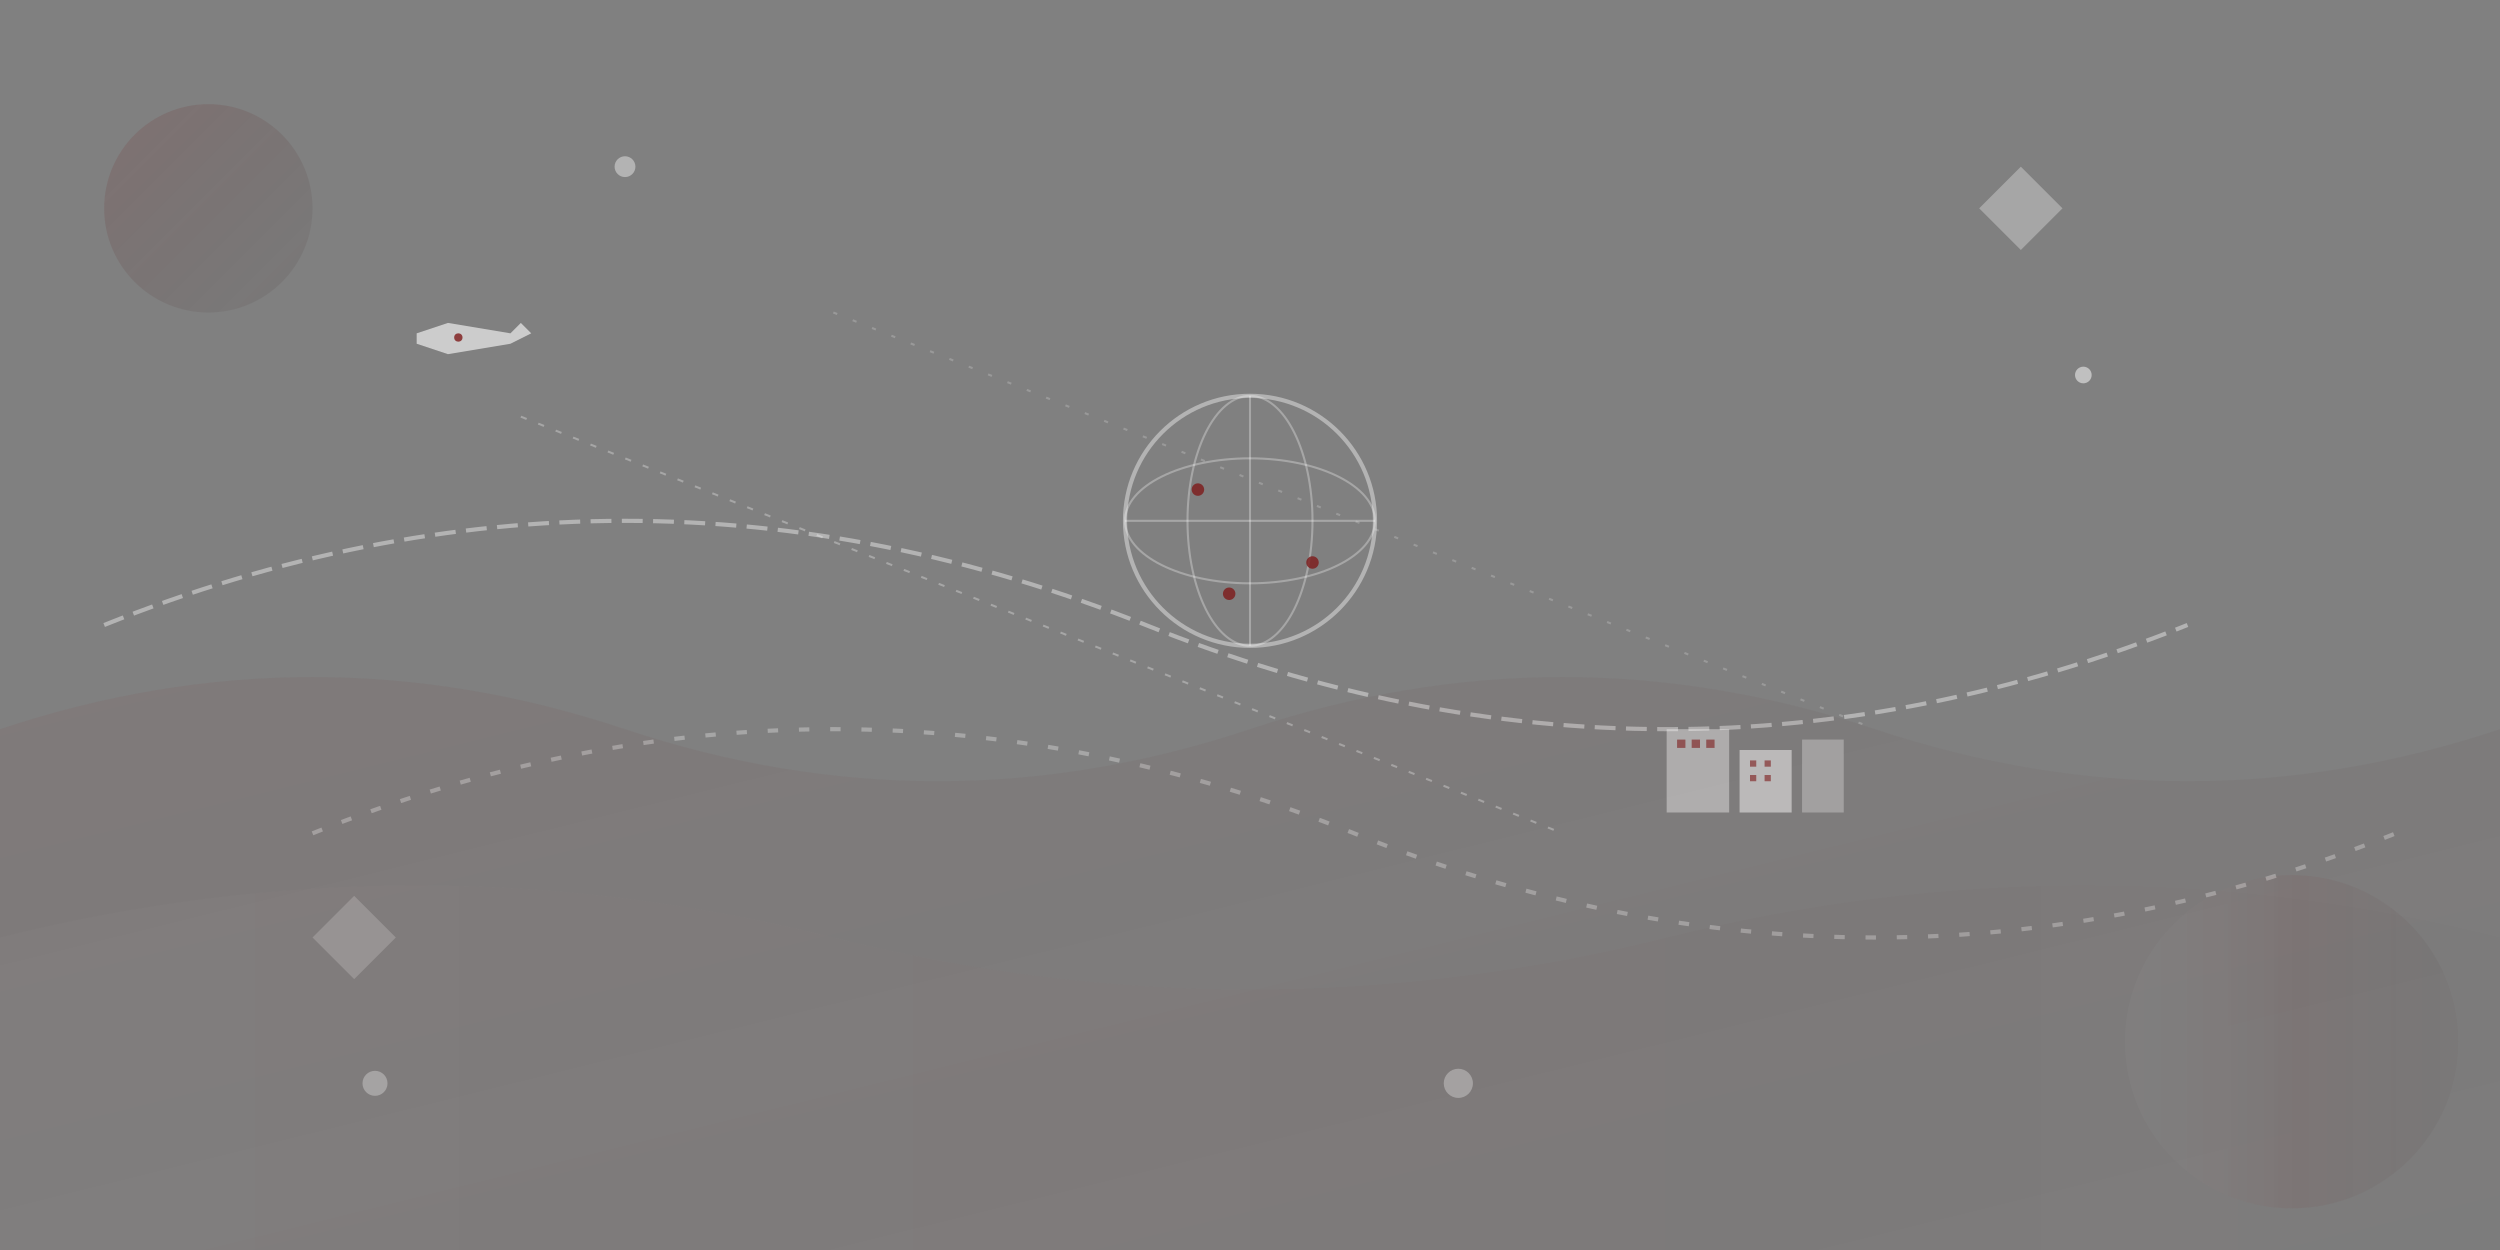 <svg width="1200" height="600" viewBox="0 0 1200 600" fill="none" xmlns="http://www.w3.org/2000/svg">
    <rect x="0" y="0" width="1200" height="600" fill="#808080" stroke="none"/>
    <!-- Background gradient -->
    <defs>
        <linearGradient id="grad1" x1="0%" y1="0%" x2="100%" y2="100%">
            <stop offset="0%" style="stop-color:#7d1919;stop-opacity:0.3" />
            <stop offset="100%" style="stop-color:#120303;stop-opacity:0.1" />
        </linearGradient>
        <linearGradient id="grad2" x1="0%" y1="0%" x2="100%" y2="0%">
            <stop offset="0%" style="stop-color:#ffffff;stop-opacity:0.1" />
            <stop offset="50%" style="stop-color:#7d1919;stop-opacity:0.2" />
            <stop offset="100%" style="stop-color:#120303;stop-opacity:0.1" />
        </linearGradient>
    </defs>
    
    <!-- Abstract geometric shapes -->
    <circle cx="100" cy="100" r="50" fill="url(#grad1)" opacity="0.5"/>
    <circle cx="1100" cy="500" r="80" fill="url(#grad2)" opacity="0.3"/>
    
    <!-- Airplane paths -->
    <path d="M50 300 Q300 200 550 300 Q800 400 1050 300" stroke="#ffffff" stroke-width="2" fill="none" opacity="0.4" stroke-dasharray="10,5"/>
    <path d="M150 400 Q400 300 650 400 Q900 500 1150 400" stroke="#ffffff" stroke-width="2" fill="none" opacity="0.3" stroke-dasharray="5,10"/>
    
    <!-- Business travel icons -->
    <!-- Airplane -->
    <g transform="translate(200,150)">
        <path d="M0 10 L15 5 L45 10 L50 5 L55 10 L45 15 L15 20 L0 15 Z" fill="#ffffff" opacity="0.6"/>
        <circle cx="20" cy="12" r="2" fill="#7d1919" opacity="0.8"/>
    </g>
    
    <!-- Building -->
    <g transform="translate(800,350)">
        <rect x="0" y="0" width="30" height="40" fill="#ffffff" opacity="0.4"/>
        <rect x="35" y="10" width="25" height="30" fill="#ffffff" opacity="0.5"/>
        <rect x="65" y="5" width="20" height="35" fill="#ffffff" opacity="0.3"/>
        <!-- Windows -->
        <rect x="5" y="5" width="4" height="4" fill="#7d1919" opacity="0.6"/>
        <rect x="12" y="5" width="4" height="4" fill="#7d1919" opacity="0.6"/>
        <rect x="19" y="5" width="4" height="4" fill="#7d1919" opacity="0.6"/>
        <rect x="40" y="15" width="3" height="3" fill="#7d1919" opacity="0.6"/>
        <rect x="47" y="15" width="3" height="3" fill="#7d1919" opacity="0.6"/>
        <rect x="40" y="22" width="3" height="3" fill="#7d1919" opacity="0.6"/>
        <rect x="47" y="22" width="3" height="3" fill="#7d1919" opacity="0.6"/>
    </g>
    
    <!-- Globe with travel routes -->
    <g transform="translate(600,250)">
        <circle cx="0" cy="0" r="60" fill="none" stroke="#ffffff" stroke-width="2" opacity="0.4"/>
        <ellipse cx="0" cy="0" rx="60" ry="30" fill="none" stroke="#ffffff" stroke-width="1" opacity="0.3"/>
        <ellipse cx="0" cy="0" rx="30" ry="60" fill="none" stroke="#ffffff" stroke-width="1" opacity="0.3"/>
        <line x1="-60" y1="0" x2="60" y2="0" stroke="#ffffff" stroke-width="1" opacity="0.3"/>
        <line x1="0" y1="-60" x2="0" y2="60" stroke="#ffffff" stroke-width="1" opacity="0.3"/>
        
        <!-- Travel pins -->
        <circle cx="-25" cy="-15" r="3" fill="#7d1919" opacity="0.8"/>
        <circle cx="30" cy="20" r="3" fill="#7d1919" opacity="0.8"/>
        <circle cx="-10" cy="35" r="3" fill="#7d1919" opacity="0.8"/>
    </g>
    
    <!-- Floating geometric elements -->
    <polygon points="150,450 170,430 190,450 170,470" fill="#ffffff" opacity="0.2"/>
    <polygon points="950,100 970,80 990,100 970,120" fill="#ffffff" opacity="0.3"/>
    
    <!-- Abstract wave patterns -->
    <path d="M0 350 Q150 300 300 350 Q450 400 600 350 Q750 300 900 350 Q1050 400 1200 350 L1200 600 L0 600 Z" fill="url(#grad1)" opacity="0.2"/>
    <path d="M0 450 Q200 400 400 450 Q600 500 800 450 Q1000 400 1200 450 L1200 600 L0 600 Z" fill="url(#grad2)" opacity="0.1"/>
    
    <!-- Dotted connection lines -->
    <line x1="250" y1="200" x2="750" y2="400" stroke="#ffffff" stroke-width="1" opacity="0.3" stroke-dasharray="3,6"/>
    <line x1="400" y1="150" x2="900" y2="350" stroke="#ffffff" stroke-width="1" opacity="0.2" stroke-dasharray="2,8"/>
    
    <!-- Small decorative circles -->
    <circle cx="300" cy="80" r="5" fill="#ffffff" opacity="0.4"/>
    <circle cx="700" cy="520" r="7" fill="#ffffff" opacity="0.3"/>
    <circle cx="1000" cy="180" r="4" fill="#ffffff" opacity="0.5"/>
    <circle cx="180" cy="520" r="6" fill="#ffffff" opacity="0.3"/>
</svg>
